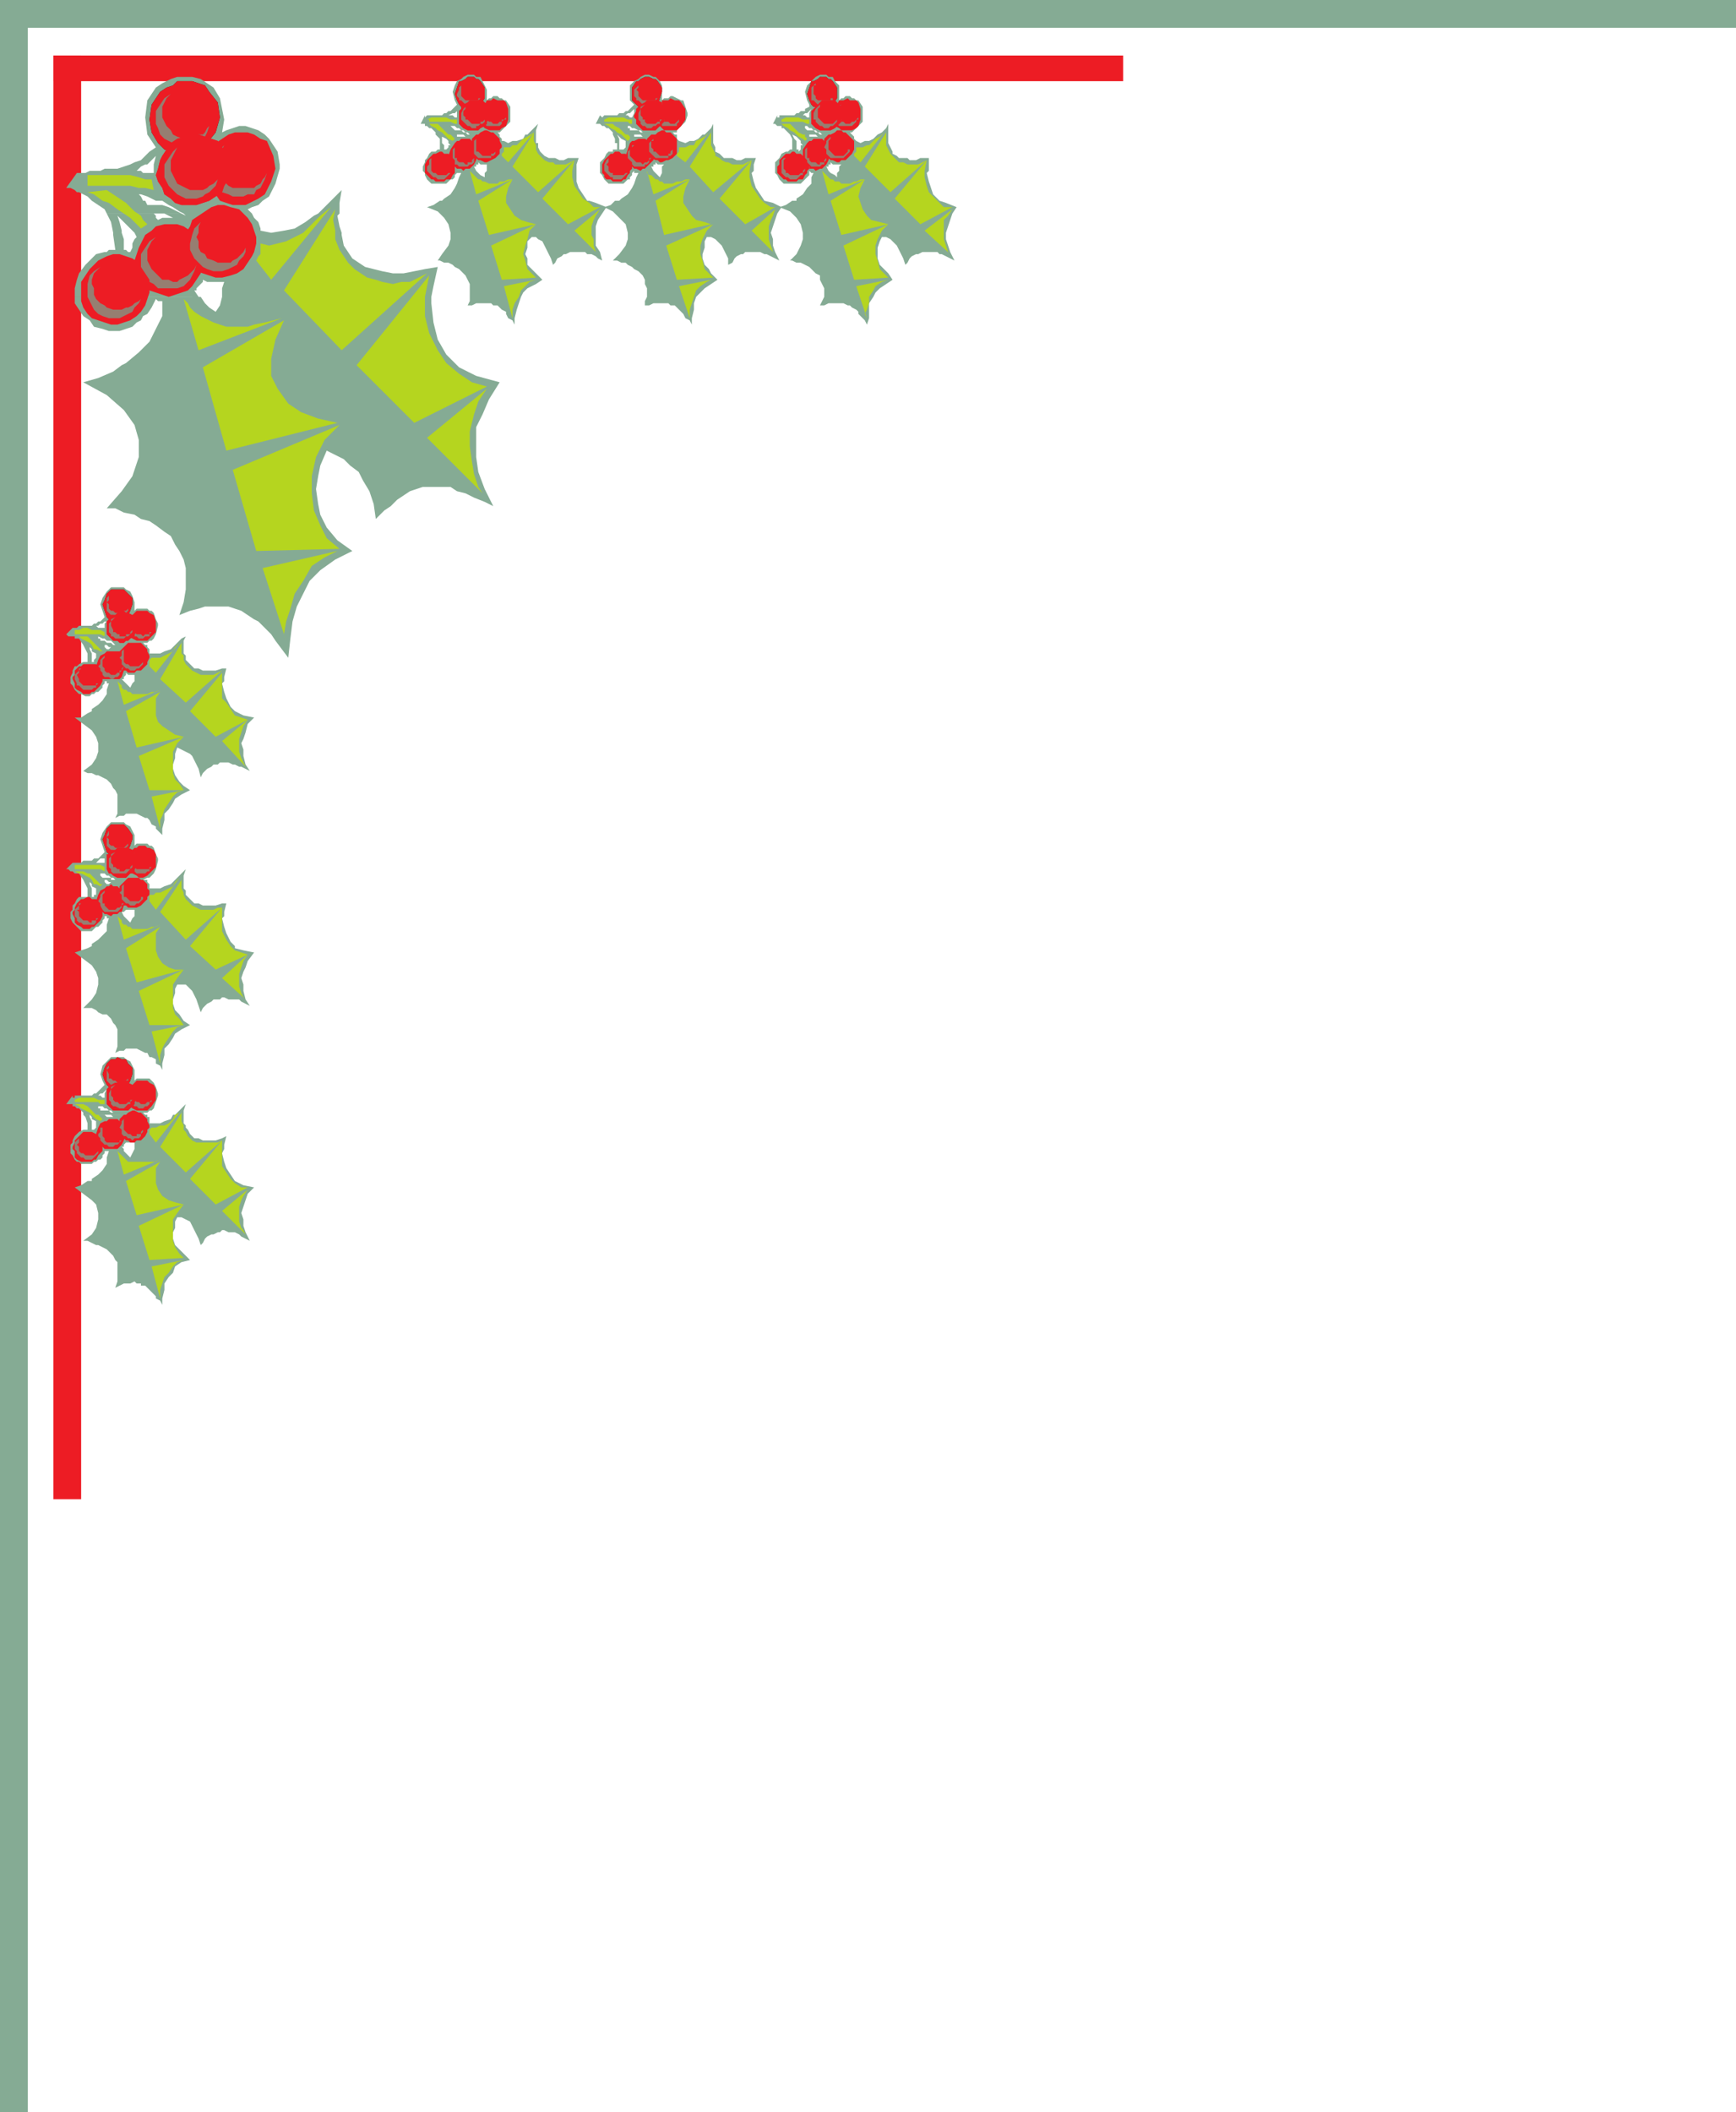 <svg xmlns="http://www.w3.org/2000/svg" width="609.75" height="741.75"><path fill="#ed1c24" fill-rule="evenodd" d="M18.75 19.5v507h9.75v-507h-9.75"/><path fill="#85ab94" fill-rule="evenodd" d="M.75 0h609v9.75H.75V0"/><path fill="#ed1c24" fill-rule="evenodd" d="M18.75 19.5H394.5v9H18.75v-9"/><path fill="#85ab94" fill-rule="evenodd" d="M0 0v741.75h9.75V0H0m98.25 57.75-.75-4.5-3-4.5-1.5-1.5-2.25-1.5-4.5-1.5H84l-4.5 1.5-1.5.75.75-4.5-1.5-7.5L75 30.75l-4.5-3-3-.75h-5.25l-2.25.75-3 1.5-2.25 1.5-3 4.5-.75 6 .75 6 3 4.5-2.25 1.5-3 3-2.25.75-1.5.75h6l3-3-.75 3h44.25m21 17.25v-3.75l.75-4.5-8.25 8.25h7.5M88.5 75 87 73.5l1.5-.75 2.25-.75 1.5-1.5L94.5 69l2.25-4.5 1.5-5.25v-1.5H54v3h-3.75L49.5 60H48l1.5-1.5 1.5-.75h-5.25l-4.5 1.5h-4.5l-1.5.75H31.5l-1.5.75h-3L23.25 66h1.5l1.5.75.75.75h.75l3 1.5 1.5 1.5 4.5 3 .75 1.5h26.25l-4.5-2.25L57 72h-5.25L51 70.5h-.75L49.5 69l-.75-.75h.75l2.25.75 3 1.5H57l2.25 1.5 1.5.75 2.25 1.5 1.5.75h24m31.5 6.75-.75-2.25-.75-3.75.75-.75h-7.5l-1.5.75-3 2.25-3.75 2.25-3.75.75-4.5.75L91.5 81v-.75L90.75 78l-1.5-1.5-.75-1.5h-24l.75.75-1.5-.75H57h.75l3 1.5H57l-1.5.75-.75-.75v-.75L54 75H37.5l1.5 3 .75 3.75h3V81L42 78l-.75-2.25 6 6H120m31.5 22.5.75-3.75 1.5-6.75-4.5.75-7.5 1.5H138l-3.75-.75-6-1.5-4.5-3-3-4.5-.75-3.75v-.75H47.25l.75 1.5-.75.75-.75 1.5V87l-.75 1.5H45l-.75-.75h-.75V84l-.75-2.25h-3v.75l.75 5.25h-2.25l-.75.75h-.75l-3 .75L30 93l-2.25 3-.75 2.25-.75 3v3h43.5l-1.5-2.25H69v-.75L71.25 99v-.75l1.5.75h6l-.75 2.25v3h73.5m9 24-3.75-3.75-3-5.25-1.5-6-.75-6.75v-2.25H78l-.75 3-1.5 2.25-2.25-1.5-1.5-1.5-1.5-2.25H26.25v2.25l3 4.5 2.25 1.5 1.5 2.25 3 .75 2.25.75H42l4.5-1.5 1.5-1.5 1.5-.75.75-1.5 1.5-.75 1.5-2.25 1.5-3 .75.75H57V111l-4.5 9-3.75 3.75-4.5 3.75-1.5.75H160.5m0 0 .75.75 6 3 8.25 2.25-3.75 6-2.25 5.25-2.25 4.5v10.5l.75 5.25 2.25 6 3 6-3-1.5-3.75-1.5-3-1.5-3-.75-2.25-1.5h-9.75l-4.5 1.5-4.5 3-2.25 2.25-2.25 1.5-3 3-.75-5.25-1.5-4.5-2.25-3.75-1.5-3-3-2.25-2.25-2.25-6-3-2.25 5.25-.75 3.75-.75 4.5.75 5.25.75 3.75 2.25 4.5 3.75 4.5 5.25 3.75-6 3-5.25 3.75-3.75 3.75-4.5 9-1.5 5.25-.75 6-.75 6.75-4.5-6-1.5-2.25-4.5-4.5-1.5-.75-4.5-3-4.5-1.5H72l-2.25.75-3 .75L63 216l1.5-4.5.75-4.5v-7.5l-.75-3-1.5-3-1.5-2.25-1.5-3-2.25-1.5-3-2.25-2.25-1.5-3-.75-2.25-1.5-3.75-.75-3-1.5h-3l5.25-6 3.75-5.25 2.25-6.75v-6l-1.5-5.25L43.5 144l-6-5.25-8.25-4.5 5.25-1.5 5.25-2.25 3-2.25H160.5"/><path fill="#ed1c24" fill-rule="evenodd" d="m67.5 100.5 3-4.5.75-4.5-.75-5.25-2.25-3.75-1.5-1.5-2.25-1.5-2.25-.75h-4.5l-3 .75-1.5 1.5L51 82.5 48.75 87l-1.5 4.5 1.5 4.5 2.25 4.5 1.5 1.5 6.75 2.25L66 102l1.5-1.5M93 68.25l2.25-4.5 1.5-4.5-.75-4.5-2.25-5.25-2.25-.75-2.25-1.5L87 46.5h-4.5l-2.25.75-4.5 3-3 4.5-.75 4.5.75 5.25 3 3.75 1.5 2.25 4.5 1.5h4.5l4.5-2.25 2.25-1.5"/><path fill="#231f20" fill-rule="evenodd" d="m72.75 50.25 3-3.75 1.5-5.25L76.5 36l-3-3.75L72 30l-4.5-1.5h-5.25l-1.5 1.5-2.25.75-2.25 1.5-3 4.5L52.5 42l.75 4.5 2.25 3.75 2.25 2.25 6.75 2.25 6.75-2.25 1.5-2.25"/><path fill="#ed1c24" fill-rule="evenodd" d="m72.75 50.25 3-3.75 1.5-5.25L76.5 36l-3-3.75L72 30l-4.5-1.5h-5.25l-1.5 1.5-2.25.75-2.25 1.5-3 4.5L52.5 42l.75 4.5 2.25 3.75 2.25 2.25 6.75 2.25 6.75-2.25 1.5-2.25"/><path fill="#967e71" fill-rule="evenodd" d="m60 33-1.5 1.5-1.5 3v3.75l1.5 3 1.5 1.5.75 1.5 1.5.75 2.25.75h3l.75-.75 1.5-.75h1.5l.75-.75.75-1.5.75-.75.75-1.5-.75 1.5-.75 2.25L72 48l-.75.75-4.5 2.25h-4.5l-4.5-2.25-1.5-1.5L55.5 45l-.75-1.5V39l3-4.5L60 33m18.75 18-2.25 4.5v3.75l2.25 4.5 1.5 1.5 1.5.75h7.5l.75-.75 1.5-.75.75-1.5.75-.75.75-1.5L93 63l-1.5 3-1.5.75-.75 1.5H87l-1.5.75h-3.75l-1.5-.75L78 67.5l-.75-1.5-1.5-.75-.75-1.5-.75-2.25V57l3-4.5 1.5-1.5"/><path fill="#ed1c24" fill-rule="evenodd" d="m81 96.75 2.25-.75 2.25-1.5 3-4.5.75-1.5.75-3v-2.25l-1.5-4.5L87 76.5l-3-3-3-.75-2.25-.75H76.5l-2.25.75-6.75 4.5-.75 2.25-1.5 2.25V84l-.75 2.25.75 3L66 91.5l1.5 1.5 1.5 2.25 6.75 2.25H78l3-.75m-9.75-25.5 2.25-.75 4.5-3 .75-2.25 1.5-2.25.75-2.25V58.5l-.75-3-.75-2.25-1.5-1.5-1.5-2.25-6.75-2.25h-3l-4.5 1.5-2.25 1.5-3 4.5-.75 1.5-.75 3-.75 2.25.75 2.25L57 66l.75 2.25 2.25 1.5 1.5 1.5 2.25.75H69l2.25-.75"/><path fill="#ed1c24" fill-rule="evenodd" d="m71.25 71.25 2.25-.75 4.5-3 .75-2.25 1.5-2.25.75-2.25V58.5l-.75-3-.75-2.25-1.5-1.5-1.5-2.25-6.75-2.25h-3l-4.5 1.5-2.25 1.5-3 4.5-.75 1.5-.75 3-.75 2.25.75 2.25L57 66l.75 2.25 2.25 1.5 1.5 1.5 2.25.75H69l2.25-.75"/><path fill="#b5d51f" fill-rule="evenodd" d="m30.75 67.5 2.25.75 3 2.25 2.25.75 3 2.25 4.5 3 3.75 3.75 2.25-1.5-1.5-1.5-.75-1.5-2.25-1.5-3-3-6.75-4.5-6.75.75m0-2.25h15l3 .75H51l3 .75-.75-3.75H51l-2.25-.75-3-.75h-15v3.75m85.5 7.5-21 25.5L90 91.5l.75-1.5.75-.75V85.5l3 .75 6-1.5 6-3 6-6 3.75-3M150 96l-30 27-20.25-21 18-28.5-.75 3.75.75 3.75v3l1.5 3.75 3 4.5 2.25 2.25 4.5 3 3 .75 2.25.75 3.75.75 3-.75h3l6-3m21 39.75-25.5 12.75-20.25-20.25 25.5-31.5-1.5 7.5V111l1.5 6 3 6 3 4.5 4.5 3.75 4.5 3 5.25 1.5m0 .75-21 17.25 19.5 19.5L168 171l-1.5-4.5-.75-4.5-.75-5.25v-5.25l1.5-6 1.5-4.5 3-4.5m-52.5 12-39 9.75L71.25 129l28.5-16.5-3 6.75-1.5 6.75v6l2.25 4.5 3.75 5.25 4.5 3 6 2.25 6.75 1.5m.75 44.25L90 193.5 81.75 165l37.5-15.75-5.25 5.25-3 6-1.5 6.75v6l.75 6 2.25 5.25 2.25 4.5 4.5 3.75m-.75.75-26.25 6 8.25 25.5-.75-2.25.75-4.5 1.5-4.5 1.5-5.25 3-4.5 3-5.25 4.5-3 4.5-2.25M99 111.75 69.75 123l-5.25-18 1.5 1.5.75 1.5 1.5 1.5 2.25 1.5 4.5 2.25 4.5 1.5H87l2.25-.75 3.75-.75 6-1.5"/><path fill="#967e71" fill-rule="evenodd" d="m54.75 83.25-1.5 1.5-1.5 3v3.75l1.5 3L57 98.25h2.25l1.5.75h1.5l.75-.75 3-1.5 2.25-2.25L69 93l-.75 2.25-1.5 3-2.25 2.25-2.25.75H55.5l-1.5-1.5-1.5-.75-1.5-2.25-.75-.75-.75-2.25v-4.5l3-4.5 2.25-1.5M72 76.5 70.5 78l-.75 1.5v2.25l-.75 1.5.75 1.5V87l.75 1.5 1.5.75.75 1.5 2.25.75 1.5.75H81l.75-.75 1.5-.75 2.25-2.25.75-1.5v1.5L85.5 90 84 91.5l-.75 1.5-3 1.5-2.25.75h-3l-2.25-.75-1.5-.75-3-3-1.5-3V85.5l.75-3 .75-2.25L72 76.5"/><path fill="#ed1c24" fill-rule="evenodd" d="m43.5 113.25 2.25-.75L48 111l1.5-1.5 1.5-2.25 1.5-4.5v-4.5l-3-4.5-.75-1.5-2.25-1.5-4.5-1.5h-2.25L37.5 90l-3 1.5-3 3-3 4.5v6.75l.75 2.25 1.5 2.25 1.5 1.5L39 114h2.25l2.25-.75"/><path fill="#967e71" fill-rule="evenodd" d="M62.25 51.75 60 56.25V60l2.25 4.5 4.5 2.25h4.5l1.5-.75.75-.75 1.5-.75 1.5-1.5.75-1.5-.75 1.5-.75 2.25-2.25 2.25-1.5.75-.75.75-2.25.75h-3.75l-3-1.5-3-3-1.5-3v-4.5l3-4.5 1.5-1.5m-27 42L33 96l-.75 2.25v1.5l.75 1.5v2.25l.75 1.5 1.5 1.5 1.5.75.75.75 2.25.75h3l1.5-.75H45l1.5-.75.75-.75 1.5-.75.75-.75v-1.5 1.5l-.75 1.5-1.5 1.5-.75 1.5-4.5 2.25h-3.75L36 111l-1.5-.75-1.5-1.5-2.25-4.5v-4.5l.75-3 1.5-1.5 2.25-1.5"/><path fill="#85ab94" fill-rule="evenodd" d="M179.25 39.75V37.5l-1.5-2.25H177l-.75-.75h-.75l-.75-.75h-1.5l-.75.75h-.75l-.75.75V31.5l-2.25-4.5h-1.5l-.75-.75h-2.25l-1.5.75-.75.75-1.5.75-.75 1.5-.75 2.25.75 3 .75 1.5-2.25 2.25h-.75l-.75.75h3l.75-.75v-.75 1.5h18.75m9 7.5v-1.5l.75-2.25-3.75 3.75h3m-12.75 0-.75-.75h.75l3.75-3.75v-3H160.5v1.5h-.75l-.75-.75h-1.5l1.5-.75h.75H156l-.75.75H150l-.75.75v-.75l-1.5 3h1.5v.75h.75l.75.75h.75l1.5 1.5v.75h12l-.75-.75h-1.5l-.75-.75h-2.25l-1.5-1.5h1.5l.75.75h.75l.75.75h.75l1.5 1.5h11.25m12.75 3v-3h-3.75l-.75 1.5-2.25.75H180l-1.5.75-1.5-.75h-.75v-.75l-.75-.75v-.75H162h.75l.75.75h-3v-.75H153l1.5 1.5v1.5h.75v-3V48l1.5.75.75.75v.75h30.75M202.5 60v-2.25l.75-2.25h-3.75l-1.5.75h-1.5l-1.5-.75h-2.25l-1.5-.75-1.5-1.5-.75-1.5v-1.5h-31.5l.75.75h-.75v.75l-.75.75v.75-.75H156V51l-.75-.75h-.75v2.25h-.75l-.75.75h-1.5l-.75.75-.75 1.5-.75.75V57l-.75 1.5V60h18.75l-.75-1.5h.75v-.75h.75V57l.75.75H171V60h31.5m3.75 10.5-3-4.5-.75-2.25V60H171l-.75.75v1.5l-1.5-.75-1.5-1.5H148.5l.75.75v.75L150 63l1.5 1.5h5.25l1.5-1.5h.75l.75-.75v-.75l.75-.75V60v.75h1.5l-.75 1.5-.75 2.25-.75 1.5-1.5 2.25-2.25 1.5-.75.75h51m0 0h.75l2.25.75 3.75 1.5-3 4.5-.75 2.25v6.75l1.5 2.25.75 3-1.5-.75-.75-.75-1.5-.75h-1.5l-.75-.75h-5.25l-1.5.75H198l-.75.75-1.5.75-.75 1.5-.75.75-.75-2.25-3-6L189 84l-.75-.75h-1.5l-1.5 1.5V87l-.75 2.25.75 1.5V93l5.25 5.25-2.25 1.5-3 1.5-1.5 1.5-.75 1.5-1.5 4.5-.75 3V114l-.75-1.5-1.5-.75-.75-1.5v-.75l-1.5-.75-1.5-1.5h-1.5l-.75-.75h-5.25l-1.5.75h-1.5l.75-1.5v-6l-1.5-3-2.25-2.25-1.5-.75L159 93l-1.5-.75H156l-1.5-.75h-.75l1.5-2.25 2.25-3 .75-2.25v-2.25l-.75-3-1.5-2.25-2.25-2.25-3.75-1.5 2.25-.75 2.25-1.5h51.75"/><path fill="#ed1c24" fill-rule="evenodd" d="m166.5 57.75.75-1.5L168 54l-.75-1.5-.75-2.25-1.5-1.5h-3l-.75.75h-.75l-.75.75-1.5 2.25-.75 2.25 1.5 3 1.5 1.5h1.5l.75.75.75-.75h1.5l1.5-1.5m11.25-13.5.75-2.25v-3.75l-.75-2.25-.75-.75h-2.25l-1.5-.75-.75.75H171l-.75 1.5-1.5 1.5-.75 2.25.75 1.5.75 2.25.75.75 1.5.75h3.75l.75-.75 1.5-.75"/><path fill="#231f20" fill-rule="evenodd" d="m168.75 36.75 1.5-2.25v-3.75l-1.5-2.25-.75-.75h-.75l-.75-.75h-2.25l-.75.75-1.5.75h-.75l-1.5 4.5.75 2.25.75 1.5.75.75h.75l1.5.75h1.5l.75-.75 1.5-.75h.75"/><path fill="#ed1c24" fill-rule="evenodd" d="m168.75 36.75 1.5-2.25v-3.75l-1.5-2.25-.75-.75h-.75l-.75-.75h-2.25l-.75.75-1.5.75h-.75l-1.5 4.5.75 2.25.75 1.5.75.75h.75l1.5.75h1.5l.75-.75 1.5-.75h.75"/><path fill="#967e71" fill-rule="evenodd" d="M162.75 29.25 162 30v3.75l1.5 1.5h4.5v-.75h.75v-.75l.75-.75-.75.75v.75l-.75.75V36h-.75l-.75.75h-3l-1.5-1.5h-.75v-.75l-.75-.75V33l.75-1.5v-.75l1.5-1.5m8.25 7.5v.75l-.75.75v3l1.5 1.5h.75l.75.75h1.5l.75-.75h.75V42h.75l.75-.75V42H177l-.75.75v.75l-.75.75H171l-.75-.75v-.75l-.75-.75v-.75l-.75-.75.75-1.5v-.75l1.5-1.5"/><path fill="#ed1c24" fill-rule="evenodd" d="m172.5 56.25 1.5-.75 1.5-1.5v-1.5l.75-.75V51l-.75-1.5v-.75l-2.25-2.25h-.75l-1.5-.75h-.75l-1.5.75-.75.75h-.75l-1.5 1.5v.75L165 51v2.25l.75.75.75 1.5h.75l.75.75h.75l1.5.75h.75l1.5-.75m-4.5-10.5.75-.75 1.5-.75.75-.75v-.75l.75-.75v-.75l.75-1.5-.75-.75v-1.5l-2.25-2.25H165l-.75.75-1.5.75-.75.75v.75l-.75.75v4.5l1.5 1.5 1.5.75H168"/><path fill="#ed1c24" fill-rule="evenodd" d="m168 45.75.75-.75 1.5-.75.75-.75v-.75l.75-.75v-.75l.75-1.5-.75-.75v-1.5l-2.25-2.25H165l-.75.75-1.5.75-.75.75v.75l-.75.75v4.5l1.5 1.5 1.5.75H168"/><path fill="#b5d51f" fill-rule="evenodd" d="m150.75 43.5.75.75 1.5.75.75.75 1.5.75 2.25 2.25 1.5.75.75-.75-1.5-1.5h-.75l-3.75-3.75h-3m0-.75h7.5l1.5.75h.75V42h-2.25l-1.5-.75h-5.25L150 42h.75v.75m36.75 3.75-9 10.5-2.25-2.25V54l.75-.75v-1.5h2.25L180 51h1.5l2.25-2.25 1.5-.75 2.25-1.5m14.25 9.75L189 67.5l-9-9 7.5-12v3l.75 1.5v1.5L189 54l2.25 2.25 1.5.75h1.5l.75.75h3.75l3-1.5m9 16.5-11.25 6-9-9 11.25-13.5L201 60v2.25l.75 3 3 4.5 2.25 1.5 1.5 1.5h2.25m0 .75-9 7.5 8.25 8.25-.75-.75-.75-2.25V84l-.75-1.5v-3l.75-2.25.75-1.5 1.5-2.25m-22.5 5.25-16.5 3.75-3.75-12 12-7.5-1.5 3-.75 3v2.25l3 4.5 2.25 1.5 2.25.75 3 .75m0 18.75-12 .75-3.75-12 15.75-7.5L186 81l-.75 3-.75 2.25-.75 3 .75 2.25.75 3 3 3m0 .75L177 100.5l3 11.25v-3l.75-2.25 1.5-2.25.75-2.25 3-3 2.25-.75M180 63l-12.75 5.25L165 60l3 3h.75l.75.75h.75l1.5.75h3l.75-.75h1.5l1.5-.75h1.5"/><path fill="#967e71" fill-rule="evenodd" d="m160.5 51-.75.75v3.75h.75v.75l.75.75h1.5l.75.75h.75V57h1.5v-.75l.75-.75V57l-.75.75H165l-.75.75h-3l-.75-.75h-.75V57l-.75-.75V52.5l1.5-1.5m7.5-3-.75.75v4.5h.75l1.5 1.5h3V54h.75l.75-.75v-.75V54l-.75.75h-.75v.75H168l-1.5-1.5v-4.5L168 48"/><path fill="#ed1c24" fill-rule="evenodd" d="m156 63.75.75-.75h1.5l.75-1.5.75-.75v-4.5L157.5 54H156l-.75-.75h-.75L153 54h-.75L150 56.25l-.75 1.5v3L151.5 63h.75l.75.75h3"/><path fill="#967e71" fill-rule="evenodd" d="m164.25 36.75-.75.75v.75l-.75.75v1.5l.75.75V42h.75l1.5 1.5h3v-.75h.75l.75-.75v-.75 1.5l-.75.75h-.75l-.75.75h-.75V45h-1.5l-.75-.75h-.75L162 42v-2.25l.75-1.5 1.5-1.5m-12 18.75h-.75V60l.75.75h.75l.75.75h3l.75-.75h.75V60l.75-.75-.75.75v.75L156 63h-2.25l-.75-.75h-.75L150 60v-1.5l.75-.75v-1.5l.75-.75h.75"/><path fill="#85ab94" fill-rule="evenodd" d="m241.5 39.75-1.5-4.5h-.75l-3-1.5h-.75l-.75.75h-1.5l-.75.75V30l-.75-1.5-1.5-1.5h-.75l-1.5-.75h-1.5L225 27l-.75.75-1.5.75-1.5 1.5v5.25l1.5 1.5L220.5 39h-.75l-.75.75h2.25l1.5-1.5v1.5h18.75m9 7.5V43.5l-.75 1.5-2.25 2.25h3m-12.75 0H237l-.75-.75h1.5v-.75l3-3 .75-2.25v-.75h-18.75l-.75 1.5h-.75l-.75-.75h-.75l.75-.75h.75-3.75l-.75.75h-4.5l-.75.75-.75-.75-1.5 3h1.5l.75.75h.75l.75.75h.75l1.5 1.5v.75h7.5-.75 4.5l-.75-.75H225l-.75-.75h-3V45h-.75v-.75h.75l.75.75h.75l1.5.75h.75l1.5 1.5h11.25m12.75 3v-3h-3.75l-1.5 1.5-1.5.75h-1.5l-1.5.75-2.25-.75-.75-.75v-1.5H226.5h.75-3.75 1.5l.75.75h-3v-.75h-7.5l.75 1.5v1.5h1.5v-1.5l-.75-1.5 1.5 1.5 1.5.75v.75h30.75M264.75 60v-2.25l.75-2.25h-3.75l-1.5.75h-1.5l-1.5-.75h-3l-1.5-1.5-1.5-.75v-1.5l-.75-1.5h-30.75v1.5l-.75.75v.75-.75h-1.5v-2.25H216h.75v2.25h-1.5v.75h-1.5L213 54l-.75 1.5-1.5 1.5v3h18.75l-.75-1.5h.75v-.75h.75V57l.75.75h2.25l-.75.75V60h32.25m3.75 10.5-3-4.5-.75-2.25-.75-3 .75-.75H232.5v.75l-.75 1.5L229.5 60h-18.75v.75l.75.75.75 1.5 1.5 1.5H219l1.5-1.5h.75v-.75l.75-.75v-.75l.75-.75v.75h1.5l-.75 1.5-.75 2.25L222 66l-1.5 2.25-2.25 1.5-.75.75h51m0 0 3 .75 3 1.5L273 75l-2.25 6.75.75 2.25v2.25l.75 2.25 1.5 3-4.5-2.25h-.75l-1.5-.75h-5.25l-.75.75h-.75l-1.5.75-.75.75-.75 1.5-1.5.75v-2.25l-2.25-4.5-2.25-2.25-1.5-.75h-1.5l-.75 1.5V87l-.75 2.25v1.5l.75 2.25 1.5 1.5.75 1.5 2.25 2.25-4.5 3-3 3-.75 2.25v2.25l-.75 3V114l-.75-1.5-1.5-.75-.75-1.5-3-3h-1.5l-.75-.75h-5.25l-1.5.75h-1.5v-1.5l.75-1.5v-3l-.75-1.5v-1.5l-.75-1.5-1.5-1.5-1.5-.75-.75-.75-1.5-.75-.75-.75h-1.5l-1.5-.75h-1.5l2.25-2.25 2.25-3 .75-2.25v-2.25l-.75-3-4.5-4.5-3-1.5 2.25-.75 1.5-1.5h52.5"/><path fill="#ed1c24" fill-rule="evenodd" d="m228 57.75 1.5-1.5.75-2.25-.75-1.5-.75-2.25-.75-.75-1.5-.75h-2.25l-1.5.75H222l-.75.75-1.5 4.5 1.5 3 1.5 1.5h.75l1.5.75.75-.75h.75l1.5-1.5m11.25-13.5 1.5-2.25v-3.75l-1.5-2.25-.75-.75H237l-1.5-.75-.75.75h-2.25v1.5l-1.5 1.5-.75 2.25V42l1.5 2.25 1.5 1.5h4.5l1.5-1.5"/><path fill="#231f20" fill-rule="evenodd" d="m231 36.75 1.5-4.5v-1.5L231 28.5l-.75-.75h-.75L228 27h-1.5l-1.5.75-.75.75h-.75l-1.5 2.25v4.5l2.25 2.25h.75l.75.75H228l.75-.75 1.5-.75h.75"/><path fill="#ed1c24" fill-rule="evenodd" d="m231 36.75 1.5-4.5v-1.5L231 28.5l-.75-.75h-.75L228 27h-1.5l-1.5.75-.75.75h-.75l-1.5 2.25v4.5l2.25 2.25h.75l.75.75H228l.75-.75 1.5-.75h.75"/><path fill="#967e71" fill-rule="evenodd" d="m225 29.25-.75.75v.75l-.75.75.75.75v1.5l1.5 1.5h4.5v-.75h.75V33v1.5l-.75.75V36h-.75l-.75.75h-3l-1.5-1.5h-.75v-.75l-.75-.75V31.5l2.25-2.25m8.25 7.5-.75.75V42h.75v.75h1.5l.75.75h1.5l1.5-1.5h.75v-.75.75h-.75v.75l-.75.75v.75h-5.25v-.75l-.75-.75V42l-.75-.75V39l2.25-2.25"/><path fill="#ed1c24" fill-rule="evenodd" d="M234 56.25h.75l1.5-.75 1.5-1.5v-5.25l-2.25-2.25H234l-.75-.75h-.75l-1.5.75-.75.75h-1.5l-1.5 1.5V54l.75 1.5h.75l1.5.75h.75l.75.75h.75l1.5-.75m-3.75-10.5 3-3V42l.75-.75v-1.5l-.75-.75v-1.5l-.75-.75V36l-1.5-.75h-3.75l-.75.75-1.5.75-1.5 1.5V39l-.75 1.5v.75l.75.75v1.5l2.25 2.25h4.5"/><path fill="#ed1c24" fill-rule="evenodd" d="m230.25 45.75 3-3V42l.75-.75v-1.5l-.75-.75v-1.5l-.75-.75V36l-1.5-.75h-3.75l-.75.75-1.5.75-1.5 1.5V39l-.75 1.5v.75l.75.75v1.5l2.25 2.25h4.5"/><path fill="#b5d51f" fill-rule="evenodd" d="m212.25 43.5 1.5.75.75.75 1.5.75.75.75 1.5.75 2.25 2.25.75-.75V48l-.75-.75h-.75L217.5 45l-1.5-.75-.75-.75h-3m0-.75h8.25l.75.75h.75V42h-1.5l-1.5-.75h-5.25l-1.5.75v.75M249 46.5 240.75 57l-3-2.25V54l.75-.75v-1.5h2.25l1.5-.75h1.5l.75-1.5 3-1.5 1.5-1.5m15 9.75L250.5 67.5l-8.25-9 7.5-12V51l1.5 3v.75l1.5.75.75.75 1.5.75h.75l1.5.75H261l3-1.5m8.25 16.5-10.5 6-9-9L264 56.25l-.75 3.75v2.25l.75 3 3 4.5 1.5 1.5 2.25 1.5h1.5m0 .75L264 81l8.25 8.25-.75-.75L270 84v-4.5l.75-2.25.75-1.5.75-2.25m-22.5 5.25-16.5 3.75-3-12 12-7.5-1.5 3-.75 3v2.25l3 4.5 1.5 1.5 3 .75 2.25.75m.75 18.75-12.75.75-3.75-12 16.5-7.5-2.25 2.25-1.5 3-.75 2.25v3l.75 2.25.75 3 3 3m-.75.75-11.25 2.25 3.75 11.25v-3l2.25-6.75 1.5-1.5 2.25-1.5 1.5-.75M242.25 63l-12.75 5.25-2.25-8.25v.75l.75.75h.75l1.5 1.5h.75l.75.75h.75l.75.75h3l1.5-.75h1.5l1.5-.75h1.5"/><path fill="#967e71" fill-rule="evenodd" d="M222.75 51H222v.75l-.75.75v2.25L223.5 57h1.5l.75.75.75-.75h.75l.75-.75v-.75h.75l-.75.75V57l-.75.75h-.75v.75h-3.75l-2.25-2.25v-3l2.25-2.25m7.5-3-.75.75v.75h-.75v2.25l.75.75v.75h.75l1.5 1.5h3V54h.75v-.75l.75-.75V54l-.75.75h-.75v.75h-4.5L228 53.25v-3l2.25-2.25"/><path fill="#ed1c24" fill-rule="evenodd" d="M218.25 63.75 219 63h.75l.75-1.5.75-.75V60l.75-.75V57l-1.5-1.5v-.75l-.75-.75h-1.5l-.75-.75H216l-.75.75h-.75l-2.25 2.25-.75 1.5v3l.75.75v.75l.75.75h1.5l.75.75h3"/><path fill="#967e71" fill-rule="evenodd" d="m226.5 36.75-1.5 1.5v2.25l.75.75V42h.75v.75l.75.75h3l.75-.75h.75V42h.75v-.75.75l-.75.75v.75H231l-.75.75h-.75l-.75.75h-1.5l-.75-.75h-.75l-.75-.75v-.75l-.75-.75v-2.25l.75-1.5v-.75l1.5-.75m-12 18.75h-.75V57l-.75.75.75.75V60l.75.75h.75v.75H219l.75-.75h.75v-1.5 1.5L218.25 63h-3v-.75h-.75L212.25 60v-2.25l.75-1.5.75-.75h.75"/><path fill="#85ab94" fill-rule="evenodd" d="M303 39.75V37.5l-1.5-2.25h-.75l-.75-.75h-.75l-.75-.75H297l-.75.75h-.75l-.75.75V30l-1.5-1.5-.75-1.5H291l-.75-.75H288l-1.5.75-3 3-.75 2.25.75 3 .75 1.5v.75l-1.5.75V39h-1.5l-.75.75h3l1.5-1.5-.75 1.5H303m9 7.5V43.5l-.75 1.5-1.5 1.5-1.5.75H312m-12.75 0-.75-.75h.75l3.75-3.75v-3h-18.75v1.5h-.75l-.75-.75H282l.75-.75h.75-3.75l-.75.75h-5.25v.75H273v-.75l-1.5 3h.75l.75.75h1.5V45h.75l2.25 2.25h11.25l-.75-.75h-1.5l-.75-.75h-2.25l-.75-.75v-.75H282h1.5l.75.75h.75l.75.75h.75l1.5 1.5h11.25m12.75 3v-3h-3.75l-1.5 1.5-1.5.75h-1.5l-1.5.75-1.5-.75-.75-.75V48l-.75-.75h-10.5.75-3.75.75l.75.75h-3v-.75h-6.75l.75 1.5v1.5h1.5v-.75l-.75-.75-.75-1.5 1.5.75 1.5 1.5v.75H312M326.25 60v-4.5h-3l-1.5.75h-2.25l-.75-.75h-3l-.75-.75-1.5-.75v-.75l-1.5-3h-30.75l.75.75h-.75v1.5l-.75.75v-.75h-.75v-2.25h-1.5v2.25h-.75l-.75.75H276l-1.5.75-.75 1.5-1.5 1.5v3H291l-.75-1.5h.75v-.75h.75V57l.75.75h3l-.75.75V60h31.5M330 70.5l-2.25-2.25-1.5-4.5-.75-3 .75-.75h-31.5l-.75.75v1.5l-.75-.75-1.5-.75L291 60h-18.75v.75l.75.75.75 1.5 1.5 1.5h6l3-3V60l.75.75h.75l-.75 1.5v2.25l-1.5 1.5-1.5 2.25-2.25 1.5v.75H330m0 0 2.25.75 3.75 1.5-1.5 2.25-2.25 6.75V84l1.5 4.5 1.5 3-4.5-2.25H330l-.75-.75H324l-1.5.75h-.75l-1.5.75-.75.75-.75 1.5-.75.75-.75-2.25-2.25-4.5-2.25-2.25-1.5-.75h-1.5l-.75 1.5-.75 2.25v3.75L309 93l3 3 1.5 2.25-4.5 3-1.5 1.5-.75 1.5-1.5 2.25v5.25l-.75 2.25-.75-1.5-2.25-2.25v-.75l-.75-.75-1.5-.75-.75-.75h-.75l-1.5-.75H291l-1.5.75H288l1.5-3v-3l-1.5-3v-1.5l-1.5-.75-2.25-2.25-3-1.5h-1.5l-1.5-.75h-.75l2.25-2.25 1.5-3L282 84v-2.25l-.75-3-1.5-2.25-2.25-2.25-3.75-1.5L276 72l2.25-1.5H330"/><path fill="#ed1c24" fill-rule="evenodd" d="m290.25 57.75.75-1.5.75-2.25v-1.5l-1.5-2.25-1.5-1.5h-3l-.75.75h-.75l-.75.75-1.5 2.25v3.75l.75 1.5 1.5.75v.75h1.5l.75.75 1.5-.75h.75l1.5-1.5m11.25-13.5.75-2.25v-3.75L301.5 36l-.75-.75h-2.25l-.75-.75-1.5.75h-1.5l-.75 1.5-1.5 1.5V42l.75 2.25 1.5.75.75.75h3.75l1.5-.75.75-.75"/><path fill="#231f20" fill-rule="evenodd" d="m292.5 36.75 1.5-2.25v-3.75l-1.5-2.25-.75-.75H291l-.75-.75H288l-.75.75-1.5.75H285l-1.5 4.5.75 2.25.75 1.5.75.75h.75l1.5.75h1.5l.75-.75 1.5-.75h.75"/><path fill="#ed1c24" fill-rule="evenodd" d="m292.5 36.75 1.5-2.25v-3.75l-1.5-2.25-.75-.75H291l-.75-.75H288l-.75.75-1.5.75H285l-1.5 4.5.75 2.25.75 1.5.75.75h.75l1.5.75h1.5l.75-.75 1.5-.75h.75"/><path fill="#967e71" fill-rule="evenodd" d="M286.5 29.25V30h-.75v3l.75.75v.75l.75.75h4.5v-.75h.75l.75-.75V33v.75l-.75.75v.75l-.75.75H291l-.75.75h-3l-1.5-1.5H285v-4.5l1.5-1.5m9 7.5-1.5 1.5v3l.75.75h.75v.75h.75l.75.75h1.5l.75-.75h.75l1.5-1.5V42h-.75v.75l-1.5 1.5h-4.5l-.75-.75v-.75l-.75-.75v-3.75l.75-.75 1.5-.75"/><path fill="#ed1c24" fill-rule="evenodd" d="M295.5 56.25h1.5l2.25-2.25.75-1.5v-3l-3-3h-.75l-.75-.75H294l-.75.75-1.5.75H291l-1.5 1.5v.75l-.75 1.5v1.5l.75.75V54l.75 1.5h.75l.75.75h.75l1.5.75h.75l.75-.75m-3.75-10.5 1.5-.75 2.25-2.25V37.5l-2.25-2.25h-4.5L285 39v4.5l1.5 1.5 1.5.75h3.75"/><path fill="#ed1c24" fill-rule="evenodd" d="m291.75 45.75 1.5-.75 2.25-2.25V37.5l-2.25-2.25h-4.5L285 39v4.5l1.5 1.5 1.5.75h3.75"/><path fill="#b5d51f" fill-rule="evenodd" d="m274.5 43.5.75.75 1.5.75.75.75 1.5.75 1.5 1.5 1.5.75.75.75.75-.75-.75-.75v-.75H282l-1.5-.75-3-3h-3m0-.75h7.5l1.5.75h.75V42H282l-1.5-.75H276l-1.5.75v.75m36 3.75L302.25 57 300 54.75V54l.75-.75v-1.5H303l1.5-.75h.75l2.25-2.25L309 48l1.5-1.5m15 9.75L312.75 67.5l-9-9 7.5-12V51l1.5 3 3 3h1.5l1.5.75h3.75l3-1.5m9 16.5-11.25 6-9-9 11.25-13.5-.75 3.75v2.25l.75 3 .75 2.25 5.25 5.25h3m0 .75-9.75 7.5 9 8.25-.75-.75-1.5-4.5v-6.75l1.5-1.5 1.5-2.25M312 78.75l-16.5 3.75-3.75-12 12-7.5-1.5 3-.75 3 1.5 4.5 1.5 2.25 1.5 1.5 6 1.5m0 18.75-12 .75-3.75-12 15.75-7.5-2.25 2.25-1.5 3-.75 2.25v3l.75 2.25.75 3 3 3m0 .75-11.25 2.25 3.75 11.25-.75-1.5.75-1.5.75-2.25v-2.25l1.5-2.25.75-1.5 2.25-1.5 2.25-.75M303.75 63 291 68.25 288.75 60l3 3h.75l.75.75h1.5l.75.75h3l1.5-.75h.75l1.5-.75h1.5"/><path fill="#967e71" fill-rule="evenodd" d="m284.25 51-.75.75v3.75h.75v.75l.75.75h1.5l.75.75h.75V57h1.5v-.75l.75-.75v.75l-.75.75v.75h-.75l-.75.75h-3l-.75-.75h-.75V57l-.75-.75V52.5l1.5-1.5m7.5-3v.75l-.75.75v3l2.25 2.25h3l1.5-1.5v-.75h.75v.75l-2.25 2.25h-4.5l-1.5-1.5v-1.5l-.75-.75.75-1.5v-.75l1.5-1.5"/><path fill="#ed1c24" fill-rule="evenodd" d="m279.75 63.75.75-.75h1.5l.75-1.5.75-.75V60l.75-.75v-1.5l-.75-.75v-.75L281.25 54h-1.5l-.75-.75h-.75l-.75.75H276l-2.25 2.25v1.5l-.75.75v2.25l2.25 2.25h.75l.75.75h3"/><path fill="#967e71" fill-rule="evenodd" d="M288 36.75v.75l-.75.75v3l2.25 2.25h3L294 42v-.75 1.5l-1.5 1.5h-.75L291 45h-1.5l-.75-.75H288l-1.5-1.5V42h-.75v-2.25l.75-1.5 1.5-1.5M276 55.5l-.75.75v3l.75.75v.75h.75l.75.75h3l.75-.75h.75V60l.75-.75V60l-.75.75v.75h-.75l-1.5 1.5h-2.25l-.75-.75H276l-1.5-1.5v-4.5l.75-.75h.75"/><path fill="#85ab94" fill-rule="evenodd" d="m55.5 219-.75-1.5-.75-2.25-.75-.75h-.75l-.75-.75H48l-.75.75v-3l-.75-2.25-.75-1.5-1.5-.75-.75-.75H39l-1.5 1.5L36 210l-.75 2.25 1.5 4.5-1.5 1.5h-.75l-.75.75H33h3l.75-.75h.75l-.75.75H55.5m9 7.5V225l.75-1.5-1.5.75-2.25 2.25h3m-12.75 0H51l-.75-.75h1.5l.75-.75h.75l.75-.75.75-1.5.75-3V219H36.75v1.5H34.5l-.75-.75h.75l.75-.75H33l-.75.75h-4.5l-.75.75h-1.5l-2.25 2.25.75.75h2.25v.75h1.5l1.5 2.25h12-1.5l-.75-.75h-1.5l-.75-.75h-1.5v-.75h-.75v-.75l1.5.75h.75l.75.75H39l1.5 1.5h11.25m12.75 3v-3h-3L60 228l-2.25.75-1.5.75H52.5V228l-.75-.75v-.75h-10.5v.75-.75H37.5l.75.75h1.5H39l-.75.75h-.75l-.75-.75v-.75h-7.5l1.5 3h1.5l-.75-1.5v-.75l.75.75v.75l1.5.75H64.5m14.25 9.75v-1.5l.75-3H78l-2.25.75h-4.5l-1.5-.75h-1.5l-3-3v-1.5l-.75-.75H33.75v1.5l-.75.75v.75h-.75v-3h-1.5v3h-1.5l-1.5.75-.75.75h-.75l-.75 1.5v.75l-.75 1.5v1.5H43.5l-.75-.75h.75v-.75l.75-.75v-.75l.75.75h2.25v2.25h31.5m3.75 10.5-1.5-1.5-1.5-3-.75-2.25-.75-3 .75-.75h-31.5l-.75.75-.75 1.5-2.25-2.25H24.75v.75l.75.75.75 1.5 1.5 1.5h.75l1.5.75h1.5l.75-.75H33l.75-.75h.75l1.5-1.5v-.75l.75-.75v-.75h.75v.75h.75l-.75 2.25v1.5L36 246l-1.5 1.5-2.25 1.5v.75H82.5m0 0 3 1.5 3.75.75-2.25 2.25-.75 3-.75 2.25-.75 1.5.75 2.25v2.25l.75 3 1.5 2.25-3-1.5H84l-1.5-.75h-.75l-1.5-.75h-3l-.75.75H75l-.75.75-1.5.75-1.5 1.5-.75 1.5-.75-3-2.25-4.5-.75-.75-4.5-2.25-.75 2.25v1.5l-.75 2.25v1.5l.75 2.25 1.5 2.25 1.5 1.5 2.25 1.5-3 1.5-2.25 1.5-.75 1.5-1.5 2.25-1.5 1.5V288l-.75 3v2.25L54.75 291v-.75l-1.5-.75-.75-1.5-.75-.75H51l-3-1.5h-3.75l-.75.75H42l-1.5.75.75-1.5V279l-.75-1.5-.75-.75-.75-1.5-1.5-1.5-3-1.5h-.75l-1.5-.75h-1.5l-1.5-.75 3-2.25 1.5-2.25.75-2.25v-3l-.75-2.25-1.5-2.25-6-4.5h2.25l2.25-1.5 1.5-.75H82.5"/><path fill="#ed1c24" fill-rule="evenodd" d="m42.75 237.75.75-2.25.75-1.5-1.5-4.5-.75-.75h-4.5l-.75.75-1.5.75-.75 1.5-.75 2.25.75 1.5.75 2.25.75.75h6l.75-.75m10.5-14.25 1.5-1.5v-3.75L54 216l-1.5-.75-.75-.75H48l-1.5 1.5-1.5 2.25-.75 1.5V222l2.25 2.25 1.5.75h3.75l1.5-1.5"/><path fill="#231f20" fill-rule="evenodd" d="m45 216 .75-1.5.75-2.25V210l-3-3H39l-1.5 1.5-.75 2.25-.75 1.5 1.5 4.5.75.75H39l.75.75h1.5l.75-.75h1.5L45 216"/><path fill="#ed1c24" fill-rule="evenodd" d="m45 216 .75-1.5.75-2.25V210l-3-3H39l-1.5 1.5-.75 2.25-.75 1.5 1.5 4.5.75.75H39l.75.75h1.5l.75-.75h1.5L45 216"/><path fill="#967e71" fill-rule="evenodd" d="m39 208.5-.75.75v1.5l-.75.75.75.75v1.5l.75.75h.75l.75.75h2.25l.75-.75h.75l.75-.75V213v1.5l-1.5 1.5h-.75l-.75.75h-1.5l-.75-.75H39l-1.5-1.5V210l1.5-1.5m8.25 8.25v.75h-.75v3l.75.75v.75l.75.75h1.5l.75.75.75-.75h1.5V222h.75v-.75l.75-.75-.75.75v.75l-.75.75v.75H51l-.75.75h-1.5l-.75-.75h-1.5l-.75-.75V222l-.75-.75V219l2.25-2.25"/><path fill="#ed1c24" fill-rule="evenodd" d="M48 235.5h1.5l2.25-2.25v-.75l.75-1.5v-.75l-.75-1.5V228l-2.25-2.25H45l-3 3v.75l-.75.75v2.25L42 234h.75l.75 1.5h.75l.75.75h2.25l.75-.75M44.25 225H45l.75-.75 1.5-.75v-.75L48 222v-3.75l-.75-.75v-.75l-.75-.75-1.5-.75h-.75l-.75-.75h-.75l-1.5.75-.75.75H39l-.75 1.5-.75.75v4.5l2.25 2.25h1.5l.75.75h1.5l.75-.75"/><path fill="#ed1c24" fill-rule="evenodd" d="M44.25 225H45l.75-.75 1.5-.75v-.75L48 222v-3.75l-.75-.75v-.75l-.75-.75-1.5-.75h-.75l-.75-.75h-.75l-1.5.75-.75.75H39l-.75 1.5-.75.75v4.5l2.25 2.25h1.5l.75.75h1.5l.75-.75"/><path fill="#b5d51f" fill-rule="evenodd" d="M26.25 223.5h1.5l.75.75 3 1.5.75.75.75 1.5h.75l1.5.75H36l-5.25-5.25h-4.5m0-.75h9l1.5.75V222l-1.5-.75h-3l-1.5-.75h-1.5l-1.5.75h-1.5v1.5m36.75 3-8.25 10.5L52.5 234v-2.25l.75-.75h3l4.5-2.25.75-1.5 1.5-1.5m15 9.75-12.75 11.25-9-8.25 7.5-12.75v3.75l.75.75v1.5l.75 1.5 2.25 2.25 3 1.5H75l3-1.5m9 17.25-11.25 6-9-9L78 236.25v9l1.5 1.5 3 4.5 4.5 1.5m0 0-9 7.5 8.25 9-1.5-3L84 264v-4.5l1.5-4.5 1.5-2.25m-22.5 6L48 262.5l-3.75-12.75 12-6.75-1.5 2.25v6l.75 2.25L57 255l4.5 3 3 .75m0 18.75h-12l-3.75-12 15.75-6.75-2.25 2.25-1.5 3v7.5l.75 2.25 1.5 1.5 1.5 2.25m0 0-11.25 2.25 3 11.25v-3l.75-1.5.75-2.25 3-4.5 1.5-1.5 2.25-.75m-8.25-35.25L43.5 247.5l-2.25-8.25 1.5 1.5v.75l.75.75h.75l.75.75h.75l.75.75h5.25l1.5-.75h1.5l1.5-.75"/><path fill="#967e71" fill-rule="evenodd" d="M36.75 230.25v.75l-.75.75V234l.75.75v.75l.75.75h.75l.75.75h1.5l.75-.75H42v-.75h.75v-.75l.75-.75-.75 1.5-.75.75v.75l-.75.75h-.75l-.75.75H39l-.75-.75h-1.5l-1.5-1.5v-.75l-.75-.75V234l.75-.75v-1.5l1.5-1.5"/><path fill="#967e71" fill-rule="evenodd" d="M44.25 228h-.75v4.5l.75.75H45l.75.75h3l1.5-1.5v-.75 1.5l-1.5 1.5H48l-.75.75h-1.5l-.75-.75h-.75l-1.5-1.5v-1.5L42 231l.75-.75v-1.5l.75-.75h.75"/><path fill="#ed1c24" fill-rule="evenodd" d="M32.25 243H33l2.25-2.25.75-1.5v-3l-.75-.75v-.75l-1.5-1.5h-4.5l-.75.75h-.75l-1.5 1.5v1.5l-.75.75v.75l.75 1.5v1.5l.75.75 1.5.75.75.75h2.25l.75-.75"/><path fill="#967e71" fill-rule="evenodd" d="m40.5 216.75-1.5 1.5v1.5l.75 1.5v.75h.75l.75.75H42v.75h2.25v-.75h1.5V222l.75-.75v.75l-1.5 1.5h-.75l-.75.75h-3l-.75-.75H39v-.75l-.75-.75v-3l.75-.75v-.75l1.5-.75m-12 18h-.75v1.5L27 237l.75 1.5v.75l1.5 1.5h4.5V240h.75v-1.5 1.5l-.75.75v.75H33l-.75.75h-3l-1.5-1.5H27V240l-.75-1.5V237l2.25-2.25"/><path fill="#85ab94" fill-rule="evenodd" d="m55.5 301.5-.75-1.5-.75-2.25-.75-.75h-.75l-.75-.75H48l-.75.75v-3.75l-1.5-3-1.5-.75-.75-.75H39l-1.5 1.5-1.5 2.25-.75 2.25 1.5 4.5-2.25 2.25H33h3.75l.75-.75-.75.75H55.5m9 7.5v-1.5l.75-2.25L61.5 309h3m-12.75 0h-1.5l1.5-.75h.75l1.5-1.5.75-1.5.75-3v-.75H36.75v1.5h-3l1.5-1.5H33l-.75.75h-3l-.75.75h-3l-2.25 2.25H24l.75.75h.75l.75.75h1.5l1.5 2.25h12H39v-.75h-3l-.75-.75v-.75h-.75 2.25l.75.75h.75l.75.75h.75l.75.75h11.25m12.75 3v-3h-3l-1.5 1.5-2.25.75-1.5.75H52.5v-1.5l-.75-.75V309h-10.5v.75-.75H37.5l.75.75h1.5H39l-.75.75h-.75l-.75-.75V309h-7.5l1.5 3h1.5l-.75-1.5v-.75l.75.75v.75l1.5.75H64.5m14.25 9.75v-1.5l.75-3H78l-2.25.75h-4.5l-1.5-.75h-1.5l-3-3v-1.5l-.75-.75H33.75v2.25H33v.75h-.75v-3h-1.5v3h-3l-.75.75-.75 1.5-.75.75v1.5l-.75.75v1.5H43.5l-.75-1.5h.75l.75-.75h3v2.25h31.5m3.75 10.5-1.5-1.5-1.5-3-.75-2.25-.75-3 .75-.75h-31.5l-.75.75-.75 1.5-2.25-2.25H24.75v.75l.75 1.5 3 3h3.75l1.5-1.5h.75L36 324v-.75l.75-.75v-.75h.75v.75h.75l-.75 2.25V327l-3 3-2.25 1.5v.75H82.5m0 0v.75l3 .75 3.75.75-2.25 3-.75 2.25-.75 1.5-.75 2.25.75 2.25V348l.75 3 1.5 2.25-3-1.5L84 351h-3.75l-1.5-.75H78l-.75.75H75l-.75.75-1.5.75-1.5 1.5-.75 1.5L69 351l-1.5-3-2.25-2.25h-3l-.75 1.5v1.5l-.75 2.25v1.5l.75 2.25 1.5 1.5 1.5 2.25 2.25 1.5-3 1.5-2.25 1.5-.75 1.5-1.5 2.25-1.5 1.5v2.25l-.75 3v2.25l-.75-1.5-1.5-.75V372l-1.5-.75h-.75l-.75-1.5H51l-3-1.5h-3.75l-.75.75H42l-1.5.75.75-2.25v-6l-.75-1.5-.75-.75-.75-1.5-1.5-1.5H36l-1.5-.75-.75-.75-1.5-.75h-3l3-3 1.5-2.25.75-3v-2.25l-.75-2.25-1.5-2.25-6-4.5 4.5-1.5 1.5-.75H82.5"/><path fill="#ed1c24" fill-rule="evenodd" d="m42.75 320.25 1.5-4.5-.75-1.5-.75-2.25H42l-.75-.75h-1.5l-.75-.75-.75.75h-.75l-.75.75-1.5.75-.75 1.5-.75 2.25.75 1.5.75 2.25H36l.75.75h.75l1.5.75.75-.75h1.5l.75-.75h.75M53.25 306l1.5-1.5V300l-.75-1.5-1.5-.75h-.75L51 297h-2.25l-.75.75h-.75l-.75.75-1.5 2.25-.75 1.5v2.25l1.5 2.25h.75l1.5.75.75.75h1.5l1.5-.75 1.5-1.5"/><path fill="#231f20" fill-rule="evenodd" d="m45 298.5.75-1.5.75-2.25v-1.5L45 291l-1.5-1.5H39l-1.5 1.5-.75 2.25-.75 1.5 1.5 4.5.75.75h5.25l1.5-1.5"/><path fill="#ed1c24" fill-rule="evenodd" d="m45 298.5.75-1.5.75-2.25v-1.5L45 291l-1.5-1.5H39l-1.5 1.5-.75 2.25-.75 1.5 1.5 4.5.75.75h5.25l1.5-1.5"/><path fill="#967e71" fill-rule="evenodd" d="m39 291-.75.75v1.5l-.75.75.75.75v1.5l.75.75h.75l.75.75h3l1.5-1.5v-.75 1.5l-.75.75v.75h-1.5l-.75.75h-1.5l-.75-.75H39l-1.5-1.5v-3.75l.75-1.5.75-.75m8.25 8.25v.75h-.75v3.75h.75v.75l.75.75h4.5v-.75h.75v-.75H54h-.75v.75l-.75.75v.75h-.75l-.75.75h-3l-1.5-1.5h-.75v-.75l-.75-.75v-2.25l2.25-2.25"/><path fill="#ed1c24" fill-rule="evenodd" d="m48 318.75 1.5-.75 2.25-2.25V315l.75-.75v-1.5l-.75-.75v-1.5l-1.5-1.5h-.75l-.75-.75H45l-3 3v.75l-.75.75V315l.75.75.75 1.5.75.75h.75l.75.75h3m-3.75-10.5 1.5-1.5 1.5-.75v-.75l.75-.75v-3.75l-.75-.75v-.75l-.75-.75-1.5-.75h-3.75l-.75.75H39l-.75 1.5h-.75v5.25l.75 1.5H39l.75.75 1.5.75h3"/><path fill="#ed1c24" fill-rule="evenodd" d="m44.25 308.25 1.5-1.5 1.5-.75v-.75l.75-.75v-3.75l-.75-.75v-.75l-.75-.75-1.5-.75h-3.75l-.75.75H39l-.75 1.5h-.75v5.25l.75 1.5H39l.75.75 1.5.75h3"/><path fill="#b5d51f" fill-rule="evenodd" d="m26.25 306 1.5.75h.75l3 1.5.75.75.75 1.5h.75l1.5.75.75-.75h-.75l-3.75-3.75h-.75l-1.5-.75h-3m0-.75h9l1.5.75v-1.5l-1.5-.75h-9v1.5m36.75 3-8.25 11.25-2.25-3v-2.25H54l.75-.75h1.5l4.5-2.25.75-1.5 1.5-1.5m15 10.5L65.25 330l-9-9.75 7.5-11.25v3l.75 1.5v.75l.75 1.5L67.5 318l3 1.5H75l1.5-.75H78m9 16.5-11.25 5.25-9-8.25L78 318.75V327l1.5 3 1.5 2.25 1.5 1.5 4.5 1.5m0 0-9 8.25 8.25 7.5-.75-.75-.75-1.5-.75-2.25V342l1.5-4.5 1.5-2.25m-22.5 5.25L48 345l-3.75-12 12-7.5-1.5 2.25v6l.75 2.25 1.5 2.25 2.25 1.5 2.25.75h3m0 19.5h-12l-3.75-12 15.75-7.5-2.25 3-1.5 2.25V354l.75 2.25 1.5 1.5 1.5 2.25m0 0-11.25 2.25 3 11.25v-3l.75-2.25.75-1.5 3-4.5 1.5-1.5 2.25-.75m-8.25-35.25L43.5 330l-2.25-8.25 1.5 1.5v.75l.75.75h.75l.75.75h.75l.75.75h5.25l1.5-.75h1.5l1.5-.75"/><path fill="#967e71" fill-rule="evenodd" d="M36.75 312.75v.75l-.75.75v3h.75v.75l1.5 1.5h2.25l.75-.75H42l.75-.75v-.75h.75l-.75.75v.75l-1.5 1.5h-4.5l-1.5-1.5V318l-.75-.75v-.75l.75-1.5v-.75l1.5-1.5m7.5-2.25h-.75v4.5h.75l1.5 1.5h3l.75-.75V315h.75v-.75 1.5l-1.5 1.5H48l-.75.75h-1.5l-.75-.75h-.75l-1.5-1.5v-1.5l-.75-.75.75-.75v-1.5l.75-.75h.75"/><path fill="#ed1c24" fill-rule="evenodd" d="M32.25 325.5H33l2.25-2.25.75-1.5v-2.25l-.75-1.5v-.75l-1.5-1.5h-1.5l-.75-.75h-.75l-1.5.75h-.75l-1.5 1.5-.75 1.5v.75l-.75.75v.75l.75 1.5v1.5l.75.75 1.5.75.75.75h2.25l.75-.75"/><path fill="#967e71" fill-rule="evenodd" d="m40.5 299.25-1.5 1.5V303l.75.75v.75h.75l.75.75H42v.75h1.5l.75-.75h1.5v-.75l.75-.75v.75l-2.25 2.25h-4.5L39 306v-.75l-.75-.75v-3l.75-.75V300l1.5-.75m-12 18h-.75v2.25H27l.75.75v1.5l1.5 1.5h1.5l.75.75h.75v-.75h1.5v-.75h.75V321v1.5l-.75.75v.75l-.75.75h-3.75l-.75-.75h-.75l-.75-.75v-.75l-.75-.75v-2.25l2.25-2.25"/><path fill="#85ab94" fill-rule="evenodd" d="m55.5 384-.75-2.25-.75-1.5-1.5-1.5H48l-.75.75v-3.75l-1.5-3-1.5-.75-.75-.75H39l-3 3-.75 3 .75 2.25.75 1.5-3 3H33h3l1.5-1.5-.75 1.5H55.5m9 7.5V390l.75-2.25-3.75 3.75h3m-12.75 0H51l-.75-.75h1.5l.75-.75h.75l.75-.75 1.5-4.5V384H36.75v1.5H36l-.75-.75h-1.5.75l.75-.75H33l-.75.75h-6v.75h-.75v-.75l-2.25 3h2.25v.75h.75l.75.75h.75l1.5 1.5v.75h12-.75l-.75-.75H39l-.75-.75h-3v-.75h-.75v-.75H36l.75.75h.75l.75.75H39l1.5 1.5h11.25m12.75 3v-3h-3.75L60 393l-2.25.75-1.5.75H52.5v-2.25h-.75v-.75H37.5 39l.75.75H37.5l-.75-.75h-7.5l.75.75.75 2.25h1.5v-.75l-.75-1.5v-.75l.75.75v.75l1.5.75v.75H64.5m14.25 9V402l.75-3-1.5.75-2.25.75h-4.5l-1.5-.75h-1.5l-1.5-1.5-.75-1.5-.75-.75v-.75l-.75-.75H33.75v1.5l-.75.75h-.75v-2.25h-1.5v2.25h-1.5l-1.5.75-1.5 1.5-.75 1.5v.75l-.75.75v1.5H43.5l-.75-.75h.75V402l.75-.75h3v2.25h31.5m3.75 11.25-3-4.5-.75-2.25-.75-3 .75-1.5h-31.5l-1.5 3-2.25-2.25v-.75H24.75v1.5l.75.75.75 1.5.75.75h.75l.75.75h3.75L33 408h.75l.75-.75h.75l.75-.75v-.75l.75-.75v-.75h1.5l-.75 2.25v2.25L36 411l-1.5 1.5-2.25 1.5v.75H82.5m0 0 3 1.5 3.75.75-2.25 2.25-2.25 6.75.75 2.25v2.25l.75 2.25 1.5 3-3-1.5-.75-.75-1.5-.75h-2.25l-1.5-.75H78l-.75.75h-.75l-1.5.75h-.75l-1.5.75-.75.75-.75 1.5-.75.75-.75-2.25-3-6-3-1.5h-1.5l-.75 1.5v2.25l-.75 1.5V435l.75 2.25 5.25 5.25-3 .75-2.25 1.5-.75 2.25-1.5 1.5-1.5 2.25V453l-.75 3v2.25l-.75-1.5-1.5-.75v-.75L51 451.5h-1.5v-.75H48l-.75-.75-1.5.75H43.5l-3 1.5.75-2.25v-6.75l-.75-.75-.75-1.5-2.25-2.25-3-1.5h-.75l-3-1.5h-1.5l3-2.25 1.5-2.25.75-3V426l-.75-3-1.5-1.5-6-4.5 2.25-.75 2.25-1.5H82.5"/><path fill="#ed1c24" fill-rule="evenodd" d="m42.75 402 .75-1.5.75-2.25-.75-2.25-.75-1.5-1.5-1.5h-3l-.75.75h-.75l-1.5.75-.75 1.5-.75 2.25.75 2.25.75 1.5 1.5 1.5h4.5l1.5-1.5m10.5-13.5 1.5-2.25v-3.75L54 381l-1.5-.75-.75-.75H48l-3 3-.75 2.25V387l2.25 2.25 1.5.75h3.75l1.5-1.5"/><path fill="#231f20" fill-rule="evenodd" d="m45 381 .75-1.5.75-2.25V375l-1.5-1.5-.75-1.5h-1.5l-1.5-.75-.75.75H39l-1.5 1.5-.75 1.5-.75 2.25.75 2.25.75 1.5.75.75H39l.75.75H42l1.5-.75h.75L45 381"/><path fill="#ed1c24" fill-rule="evenodd" d="m45 381 .75-1.5.75-2.25V375l-1.5-1.5-.75-1.5h-1.5l-1.5-.75-.75.75H39l-1.5 1.5-.75 1.5-.75 2.25.75 2.25.75 1.5.75.75H39l.75.75H42l1.5-.75h.75L45 381"/><path fill="#967e71" fill-rule="evenodd" d="m39 373.5-.75.75v.75l-.75.75.75 1.5v1.5H39l.75.75h.75l.75.75h1.5l.75-.75h.75l.75-.75v-1.5 2.25h-.75v.75l-.75.75H39l-1.5-1.5V375l1.5-1.5m8.25 7.5v.75l-.75.75v3L48 387h.75l.75.75H51l.75-.75h.75l1.5-1.5-.75.75v.75h-.75v.75l-.75.75H51l-.75.75h-1.5l-.75-.75h-.75l-1.5-1.5v-.75l-.75-.75V384l.75-1.5 1.5-1.5"/><path fill="#ed1c24" fill-rule="evenodd" d="M48 400.5h1.5L51 399l.75-1.5v-.75l.75-.75v-.75l-.75-1.5V393l-2.25-2.25h-.75l-1.5-.75h-.75l-1.5.75-.75.75h-.75L42 393v1.5l-.75.75v2.25l3 3H45l.75.75h1.5l.75-.75M44.25 390H45l2.25-2.25V387l.75-.75v-3l-.75-1.5V381h-.75l-1.5-.75-.75-.75h-1.5l-1.5.75h-.75L39 381l-1.5 1.5v5.25l2.25 2.25h4.5"/><path fill="#ed1c24" fill-rule="evenodd" d="M44.25 390H45l2.25-2.25V387l.75-.75v-3l-.75-1.5V381h-.75l-1.5-.75-.75-.75h-1.5l-1.5.75h-.75L39 381l-1.5 1.5v5.25l2.25 2.25h4.5"/><path fill="#b5d51f" fill-rule="evenodd" d="m26.25 387.75 1.5.75.75.75 3 1.5 2.25 2.25 1.5.75.75-.75-1.5-1.5h-.75l-3-3-1.5-.75h-3m0-.75h8.25l.75.75h1.5v-1.5H34.5l-1.5-.75h-5.25l-1.5.75v.75M63 390.75l-8.25 10.5-2.25-3v-1.5l.75-.75h1.5l1.5-.75h1.5l1.5-.75 1.5-1.5.75-1.5 1.5-.75m15 9.75-12.75 11.25-9-9 7.5-12v3l.75 1.5v1.5l.75.75.75 1.5 1.5 1.5 1.5.75h7.5l1.5-.75m9 16.5-11.25 6-9-9L78 400.5v9l3 4.5 1.5 1.5 2.25 1.5H87m0 .75-9 7.5 8.25 8.25-.75-1.5-.75-.75L84 429v-5.25l.75-2.25.75-1.5 1.5-2.25M64.5 423 48 426.75l-3.75-12 12-6.75-1.5 2.25v5.25l.75 2.25L57 420l2.25 1.5 2.25.75 3 .75m0 18.75-12 .75-3.75-12L64.5 423l-2.25 3-1.5 2.25v7.5l.75 2.25 1.5 2.25 1.5 1.5m0 .75-11.25 2.25 3 11.25v-3l1.5-4.5 1.5-1.5 1.5-2.25 1.5-1.5 2.25-.75m-8.25-35.25L43.5 412.5l-2.25-8.25L45 408h9.75l1.5-.75"/><path fill="#967e71" fill-rule="evenodd" d="M36.75 395.25 36 396v3l.75.75v.75l.75.75H42v-.75h.75v-.75l.75-.75-.75.75v.75l-1.5 1.5h-.75l-.75.75h-1.5l-.75-.75h-.75l-.75-.75h-.75v-.75l-.75-.75v-1.5l.75-.75V396H36l.75-.75m7.5-3-.75.75v3.75l1.5 1.5h.75l.75.75H48v-.75h1.5v-.75l.75-.75V396v1.5l-.75.75v.75l-.75.75h-1.5l-.75.75-.75-.75H45l-.75-.75h-.75l-.75-.75v-1.5L42 396l.75-1.5v-.75l1.5-1.5"/><path fill="#ed1c24" fill-rule="evenodd" d="m32.25 408 .75-.75h.75l.75-1.5 1.5-1.5v-3l-.75-.75v-.75l-1.5-1.5-1.5-.75h-3l-3 3v.75l-.75 1.5v.75l.75.75v2.25l.75.75 1.5.75h3.75"/><path fill="#967e71" fill-rule="evenodd" d="m40.5 381-1.5 1.5v2.25l.75.75v.75l.75.75h.75l.75.75h2.25L45 387h.75v-.75h.75v-.75.75l-.75.75v.75H45l-1.5 1.5H42l-1.5-.75h-.75l-.75-.75V387l-.75-.75V384l.75-1.5v-.75l1.5-.75m-12 18-.75.75v1.5L27 402l.75.75v1.5l.75.75h.75l.75.75h3l1.5-1.5v-.75 1.5l-2.25 2.25H30l-.75-.75h-.75L27 405v-.75l-.75-.75v-2.25L28.5 399"/></svg>
